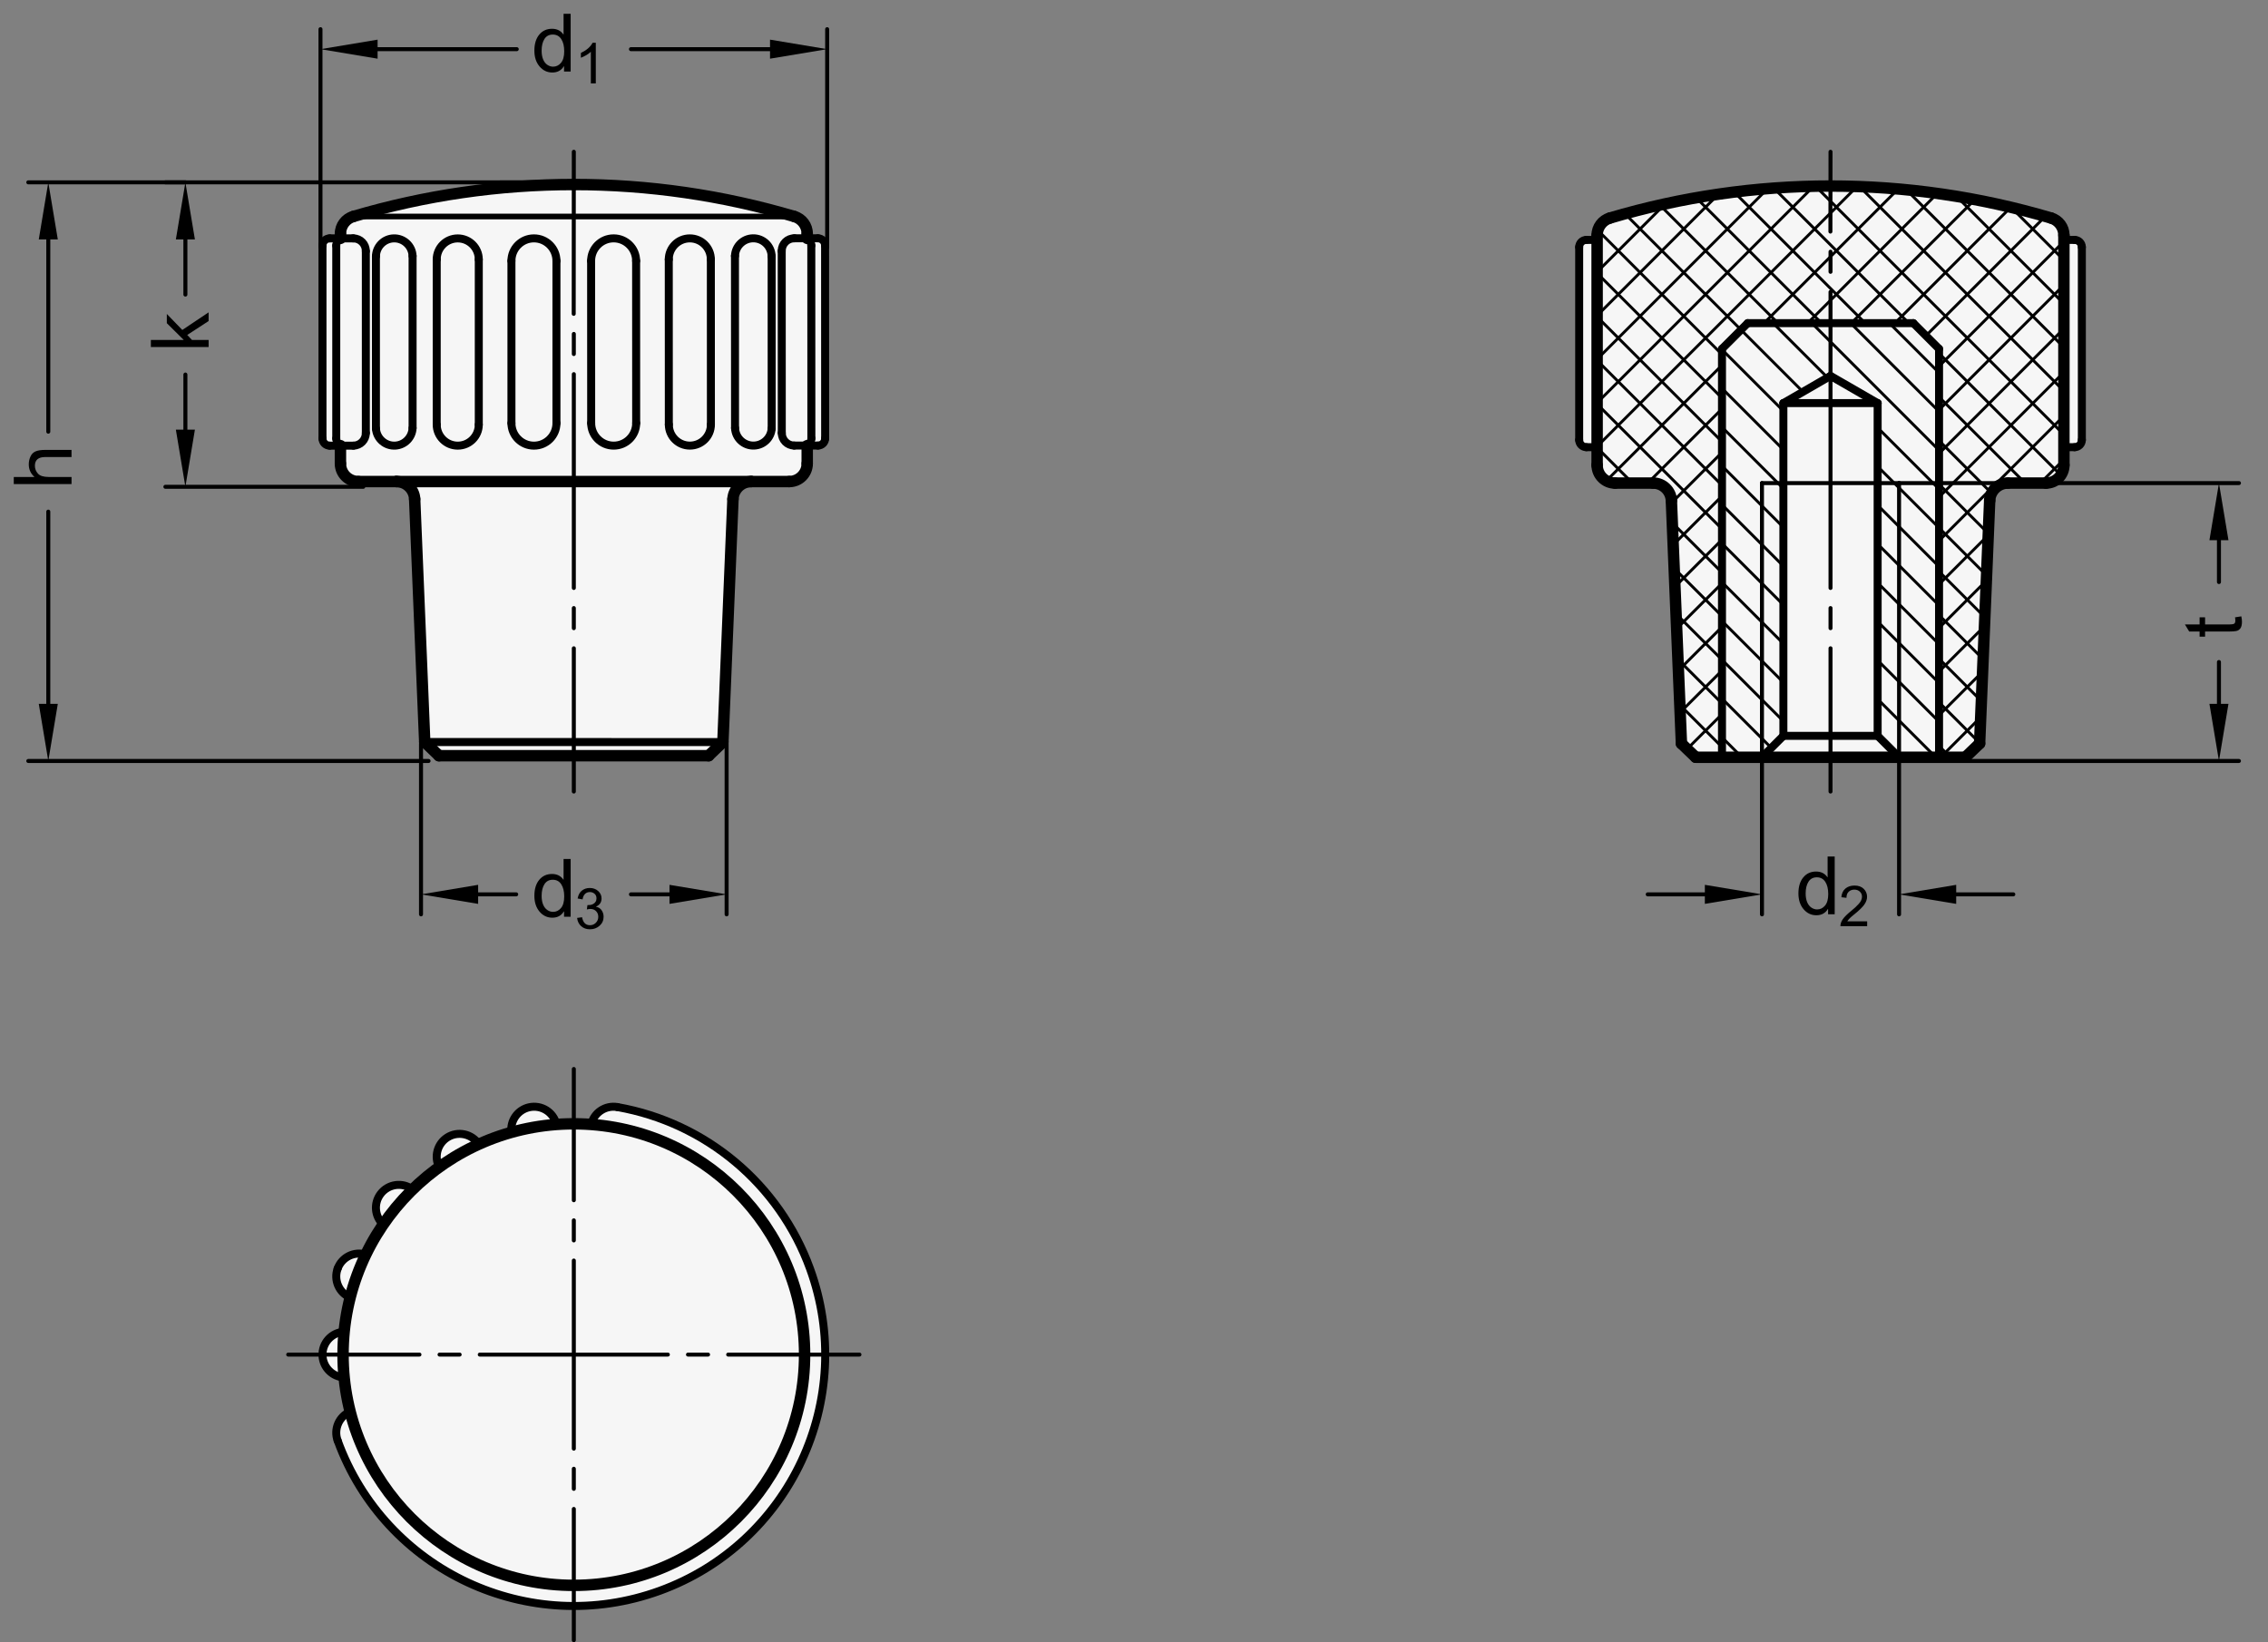 <?xml version="1.0" encoding="utf-8"?>
<!-- Generator: Adobe Illustrator 19.1.0, SVG Export Plug-In . SVG Version: 6.00 Build 0)  -->
<svg version="1.1" xmlns="http://www.w3.org/2000/svg" xmlns:xlink="http://www.w3.org/1999/xlink" x="0px" y="0px"
	 viewBox="0 0 281.367 203.734" enable-background="new 0 0 281.367 203.734" xml:space="preserve">
<rect x="0" y="0" width="281.367" height="203.734" fill="#808080" stroke="none"/>
<g id="MD_x5F_3_x5F_FUELLUNG_x5F_WS">
	<g id="POLYLINE_4_">
		<path fill="#FFFFFF" d="M41.887,178.718c5.89,16.182,23.783,24.526,39.965,18.636s24.526-23.783,18.636-39.965
			c-3.81-10.468-12.915-18.108-23.886-20.043c-1.488-0.262-2.92,0.687-3.259,2.159c-1.435-0.108-2.876-0.108-4.311,0
			c-0.352-1.528-1.875-2.481-3.403-2.13c-1.417,0.326-2.359,1.671-2.18,3.114c-1.385,0.389-2.74,0.882-4.051,1.474
			c-0.853-1.315-2.611-1.69-3.926-0.837c-1.22,0.791-1.645,2.377-0.984,3.672c-1.169,0.839-2.273,1.766-3.302,2.771
			c-1.251-0.944-3.031-0.695-3.975,0.556c-0.876,1.161-0.733,2.796,0.331,3.787c-0.811,1.189-1.532,2.437-2.156,3.733
			c-1.444-0.443-2.982,0.323-3.499,1.743c-0.517,1.42,0.169,2.995,1.56,3.584c-0.356,1.394-0.606,2.814-0.749,4.246
			c-1.566,0.081-2.769,1.416-2.688,2.981c0.075,1.452,1.236,2.613,2.688,2.688c0.142,1.432,0.393,2.851,0.749,4.246
			C42.056,175.723,41.37,177.298,41.887,178.718z"/>
	</g>
	<g id="POLYLINE_5_">
		<path fill="#FFFFFF" d="M43.829,26.859c-0.946,0.28-1.595,1.149-1.595,2.135v0.579h-1.336c-0.492,0-0.891,0.399-0.891,0.891
			v23.933c0,0.492,0.399,0.891,0.891,0.891h1.336v2.227c0,1.23,0.997,2.227,2.227,2.227h4.899c1.158,0.105,2.055,1.06,2.085,2.223
			l1.247,30.093l1.771,1.699h33.449l1.771-1.694l1.249-30.157c0.055-1.211,1.053-2.165,2.265-2.165h4.717
			c1.23,0,2.227-0.997,2.227-2.227v-2.227h1.336c0.492,0,0.891-0.399,0.891-0.891V30.464c0-0.492-0.399-0.891-0.891-0.891h-1.336
			v-0.579c0-0.986-0.649-1.855-1.595-2.135C80.691,21.569,61.685,21.569,43.829,26.859z"/>
	</g>
	<g id="POLYLINE_6_">
		<path fill="#FFFFFF" d="M199.734,27.048c-0.946,0.28-1.595,1.149-1.595,2.135v0.579h-1.336c-0.492,0-0.891,0.399-0.891,0.891
			v23.933c0,0.492,0.399,0.891,0.891,0.891h1.336v2.227c0,1.23,0.997,2.227,2.227,2.227h4.899c1.158,0.105,2.055,1.06,2.085,2.223
			l1.247,30.093l1.771,1.699h33.449l1.771-1.694l1.249-30.157c0.055-1.211,1.053-2.165,2.265-2.165h4.717
			c1.23,0,2.227-0.997,2.227-2.227v-2.227h1.336c0.492,0,0.891-0.399,0.891-0.891V30.654c0-0.492-0.399-0.891-0.891-0.891h-1.336
			v-0.579c0-0.986-0.649-1.855-1.595-2.135C236.596,21.759,217.59,21.759,199.734,27.048z"/>
	</g>
</g>
<g id="MD_x5F_3_x5F_FUELLUNG_x5F_GR">
	<g id="POLYLINE">
		<path fill="#F6F6F6" d="M199.734,27.048c-0.946,0.28-1.595,1.149-1.595,2.135v0.579h-1.336c-0.492,0-0.891,0.399-0.891,0.891
			v23.933c0,0.492,0.399,0.891,0.891,0.891h1.336v2.227c0,1.23,0.997,2.227,2.227,2.227h4.899c1.158,0.105,2.055,1.06,2.085,2.223
			l1.247,30.093l1.771,1.699h33.449l1.771-1.694l1.249-30.157c0.055-1.211,1.053-2.165,2.265-2.165h4.717
			c1.23,0,2.227-0.997,2.227-2.227v-2.227h1.336c0.492,0,0.891-0.399,0.891-0.891V30.654c0-0.492-0.399-0.891-0.891-0.891h-1.336
			v-0.579c0-0.986-0.649-1.855-1.595-2.135C236.596,21.759,217.59,21.759,199.734,27.048z"/>
	</g>
	<g id="POLYLINE_1_">
		<path fill="#F6F6F6" d="M43.829,26.859c-0.946,0.28-1.595,1.149-1.595,2.135v0.579h-1.336c-0.492,0-0.891,0.399-0.891,0.891
			v23.933c0,0.492,0.399,0.891,0.891,0.891h1.336v2.227c0,1.23,0.997,2.227,2.227,2.227h4.899c1.158,0.105,2.055,1.06,2.085,2.223
			l1.247,30.093l1.771,1.699h33.449l1.771-1.694l1.249-30.157c0.055-1.211,1.053-2.165,2.265-2.165h4.717
			c1.23,0,2.227-0.997,2.227-2.227v-2.227h1.336c0.492,0,0.891-0.399,0.891-0.891V30.464c0-0.492-0.399-0.891-0.891-0.891h-1.336
			v-0.579c0-0.986-0.649-1.855-1.595-2.135C80.691,21.569,61.685,21.569,43.829,26.859z"/>
	</g>
	<g id="POLYLINE_2_">
		<path fill="#F6F6F6" d="M41.887,178.718c5.89,16.182,23.783,24.526,39.965,18.636s24.526-23.783,18.636-39.965
			c-3.81-10.468-12.915-18.108-23.886-20.043c-1.488-0.262-2.92,0.687-3.259,2.159c-1.435-0.108-2.876-0.108-4.311,0
			c-0.352-1.528-1.875-2.481-3.403-2.13c-1.417,0.326-2.359,1.671-2.18,3.114c-1.385,0.389-2.74,0.882-4.051,1.474
			c-0.853-1.315-2.611-1.69-3.926-0.837c-1.22,0.791-1.645,2.377-0.984,3.672c-1.169,0.839-2.273,1.766-3.302,2.771
			c-1.251-0.944-3.031-0.695-3.975,0.556c-0.876,1.161-0.733,2.796,0.331,3.787c-0.811,1.189-1.532,2.437-2.156,3.733
			c-1.444-0.443-2.982,0.323-3.499,1.743c-0.517,1.42,0.169,2.995,1.56,3.584c-0.356,1.394-0.606,2.814-0.749,4.246
			c-1.566,0.081-2.769,1.416-2.688,2.981c0.075,1.452,1.236,2.613,2.688,2.688c0.142,1.432,0.393,2.851,0.749,4.246
			C42.056,175.723,41.37,177.298,41.887,178.718z"/>
	</g>
</g>
<g id="MD_x5F_1_x5F_100">
	<g id="ARC">
		
			<path fill="none" stroke="#000000" stroke-width="1.417" stroke-linecap="round" stroke-linejoin="round" stroke-miterlimit="10" d="
			M254.452,27.048c-8.882-2.631-18.096-3.967-27.359-3.967"/>
	</g>
	<g id="LINE_1_">
		
			<line fill="none" stroke="#000000" stroke-width="1.417" stroke-linecap="round" stroke-linejoin="round" stroke-miterlimit="10" x1="198.139" y1="57.704" x2="198.139" y2="29.184"/>
	</g>
	<g id="ARC_1_">
		
			<path fill="none" stroke="#000000" stroke-width="1.417" stroke-linecap="round" stroke-linejoin="round" stroke-miterlimit="10" d="
			M198.139,57.704c0,1.23,0.997,2.227,2.227,2.227"/>
	</g>
	<g id="LINE_4_">
		
			<line fill="none" stroke="#000000" stroke-width="1.417" stroke-linecap="round" stroke-linejoin="round" stroke-miterlimit="10" x1="205.083" y1="59.932" x2="200.367" y2="59.932"/>
	</g>
	<g id="ARC_3_">
		
			<path fill="none" stroke="#000000" stroke-width="1.417" stroke-linecap="round" stroke-linejoin="round" stroke-miterlimit="10" d="
			M227.093,23.081c-9.263,0-18.478,1.336-27.359,3.967"/>
	</g>
	<g id="ARC_5_">
		
			<path fill="none" stroke="#000000" stroke-width="1.417" stroke-linecap="round" stroke-linejoin="round" stroke-miterlimit="10" d="
			M199.734,27.048c-0.946,0.28-1.595,1.149-1.595,2.135"/>
	</g>
	<g id="LINE_8_">
		
			<line fill="none" stroke="#000000" stroke-width="1.417" stroke-linecap="round" stroke-linejoin="round" stroke-miterlimit="10" x1="256.047" y1="57.704" x2="256.047" y2="29.184"/>
	</g>
	<g id="LINE_10_">
		
			<line fill="none" stroke="#000000" stroke-width="1.417" stroke-linecap="round" stroke-linejoin="round" stroke-miterlimit="10" x1="249.103" y1="59.932" x2="253.82" y2="59.932"/>
	</g>
	<g id="ARC_6_">
		
			<path fill="none" stroke="#000000" stroke-width="1.417" stroke-linecap="round" stroke-linejoin="round" stroke-miterlimit="10" d="
			M253.82,59.932c1.23,0,2.227-0.997,2.227-2.227"/>
	</g>
	<g id="ARC_8_">
		
			<path fill="none" stroke="#000000" stroke-width="1.417" stroke-linecap="round" stroke-linejoin="round" stroke-miterlimit="10" d="
			M256.047,29.184c0-0.986-0.649-1.855-1.595-2.135"/>
	</g>
	<g id="LINE_16_">
		
			<line fill="none" stroke="#000000" stroke-width="1.417" stroke-linecap="round" stroke-linejoin="round" stroke-miterlimit="10" x1="246.838" y1="62.097" x2="245.589" y2="92.248"/>
	</g>
	<g id="LINE_17_">
		
			<line fill="none" stroke="#000000" stroke-width="1.417" stroke-linecap="round" stroke-linejoin="round" stroke-miterlimit="10" x1="207.349" y1="62.097" x2="208.598" y2="92.248"/>
	</g>
	<g id="LINE_18_">
		
			<line fill="none" stroke="#000000" stroke-width="1.417" stroke-linecap="round" stroke-linejoin="round" stroke-miterlimit="10" x1="243.818" y1="93.947" x2="227.093" y2="93.947"/>
	</g>
	<g id="LINE_20_">
		
			<line fill="none" stroke="#000000" stroke-width="1.417" stroke-linecap="round" stroke-linejoin="round" stroke-miterlimit="10" x1="210.369" y1="93.947" x2="227.093" y2="93.947"/>
	</g>
	<g id="ARC_10_">
		
			<path fill="none" stroke="#000000" stroke-width="1.417" stroke-linecap="round" stroke-linejoin="round" stroke-miterlimit="10" d="
			M207.349,62.097c-0.055-1.211-1.053-2.165-2.265-2.165"/>
	</g>
	<g id="ARC_11_">
		
			<path fill="none" stroke="#000000" stroke-width="1.417" stroke-linecap="round" stroke-linejoin="round" stroke-miterlimit="10" d="
			M249.103,59.932c-1.213,0-2.211,0.954-2.265,2.165"/>
	</g>
	<g id="LINE_44_">
		
			<line fill="none" stroke="#000000" stroke-width="1.417" stroke-linecap="round" stroke-linejoin="round" stroke-miterlimit="10" x1="208.598" y1="92.248" x2="210.369" y2="93.947"/>
	</g>
	<g id="LINE_45_">
		
			<line fill="none" stroke="#000000" stroke-width="1.417" stroke-linecap="round" stroke-linejoin="round" stroke-miterlimit="10" x1="243.818" y1="93.947" x2="245.589" y2="92.248"/>
	</g>
	<g id="CIRCLE">
		
			<path fill="none" stroke="#000000" stroke-width="1.417" stroke-linecap="round" stroke-linejoin="round" stroke-miterlimit="10" d="
			M42.558,168.053c0-15.812,12.818-28.63,28.63-28.63s28.63,12.818,28.63,28.63s-12.818,28.63-28.63,28.63
			S42.558,183.865,42.558,168.053L42.558,168.053z"/>
	</g>
	<g id="LINE_167_">
		
			<line fill="none" stroke="#000000" stroke-width="1.417" stroke-linecap="round" stroke-linejoin="round" stroke-miterlimit="10" x1="90.932" y1="61.907" x2="89.683" y2="92.059"/>
	</g>
	<g id="LINE_168_">
		
			<line fill="none" stroke="#000000" stroke-width="1.417" stroke-linecap="round" stroke-linejoin="round" stroke-miterlimit="10" x1="51.443" y1="61.907" x2="52.692" y2="92.059"/>
	</g>
	<g id="LINE_170_">
		
			<line fill="none" stroke="#000000" stroke-width="1.417" stroke-linecap="round" stroke-linejoin="round" stroke-miterlimit="10" x1="87.912" y1="93.758" x2="71.188" y2="93.758"/>
	</g>
	<g id="LINE_172_">
		
			<line fill="none" stroke="#000000" stroke-width="1.417" stroke-linecap="round" stroke-linejoin="round" stroke-miterlimit="10" x1="54.463" y1="93.758" x2="71.188" y2="93.758"/>
	</g>
	<g id="LINE_173_">
		
			<line fill="none" stroke="#000000" stroke-width="1.417" stroke-linecap="round" stroke-linejoin="round" stroke-miterlimit="10" x1="52.692" y1="92.059" x2="54.463" y2="93.758"/>
	</g>
	<g id="LINE_174_">
		
			<line fill="none" stroke="#000000" stroke-width="1.417" stroke-linecap="round" stroke-linejoin="round" stroke-miterlimit="10" x1="87.912" y1="93.758" x2="89.683" y2="92.059"/>
	</g>
	<g id="ARC_20_">
		
			<path fill="none" stroke="#000000" stroke-width="1.417" stroke-linecap="round" stroke-linejoin="round" stroke-miterlimit="10" d="
			M98.547,26.859c-8.882-2.631-18.096-3.967-27.359-3.967"/>
	</g>
	<g id="LINE_176_">
		
			<line fill="none" stroke="#000000" stroke-width="1.417" stroke-linecap="round" stroke-linejoin="round" stroke-miterlimit="10" x1="49.178" y1="59.742" x2="93.198" y2="59.742"/>
	</g>
	<g id="ARC_21_">
		
			<path fill="none" stroke="#000000" stroke-width="1.417" stroke-linecap="round" stroke-linejoin="round" stroke-miterlimit="10" d="
			M42.234,57.515c0,1.23,0.997,2.227,2.227,2.227"/>
	</g>
	<g id="ARC_22_">
		
			<path fill="none" stroke="#000000" stroke-width="1.417" stroke-linecap="round" stroke-linejoin="round" stroke-miterlimit="10" d="
			M51.443,61.907c-0.055-1.211-1.053-2.165-2.265-2.165"/>
	</g>
	<g id="LINE_183_">
		
			<line fill="none" stroke="#000000" stroke-width="1.417" stroke-linecap="round" stroke-linejoin="round" stroke-miterlimit="10" x1="44.461" y1="59.742" x2="49.178" y2="59.742"/>
	</g>
	<g id="LINE_186_">
		
			<line fill="none" stroke="#000000" stroke-width="1.417" stroke-linecap="round" stroke-linejoin="round" stroke-miterlimit="10" x1="42.234" y1="55.288" x2="42.234" y2="57.515"/>
	</g>
	<g id="ARC_26_">
		
			<path fill="none" stroke="#000000" stroke-width="1.417" stroke-linecap="round" stroke-linejoin="round" stroke-miterlimit="10" d="
			M71.188,22.892c-9.263,0-18.478,1.336-27.359,3.967"/>
	</g>
	<g id="ARC_27_">
		
			<path fill="none" stroke="#000000" stroke-width="1.417" stroke-linecap="round" stroke-linejoin="round" stroke-miterlimit="10" d="
			M43.829,26.859c-0.946,0.28-1.595,1.149-1.595,2.135"/>
	</g>
	<g id="LINE_190_">
		
			<line fill="none" stroke="#000000" stroke-width="1.417" stroke-linecap="round" stroke-linejoin="round" stroke-miterlimit="10" x1="42.234" y1="28.994" x2="42.234" y2="29.573"/>
	</g>
	<g id="ARC_31_">
		
			<path fill="none" stroke="#000000" stroke-width="1.417" stroke-linecap="round" stroke-linejoin="round" stroke-miterlimit="10" d="
			M97.914,59.742c1.23,0,2.227-0.997,2.227-2.227"/>
	</g>
	<g id="ARC_32_">
		
			<path fill="none" stroke="#000000" stroke-width="1.417" stroke-linecap="round" stroke-linejoin="round" stroke-miterlimit="10" d="
			M93.198,59.742c-1.213,0-2.211,0.954-2.265,2.165"/>
	</g>
	<g id="LINE_191_">
		
			<line fill="none" stroke="#000000" stroke-width="1.417" stroke-linecap="round" stroke-linejoin="round" stroke-miterlimit="10" x1="97.914" y1="59.742" x2="93.198" y2="59.742"/>
	</g>
	<g id="LINE_192_">
		
			<line fill="none" stroke="#000000" stroke-width="1.417" stroke-linecap="round" stroke-linejoin="round" stroke-miterlimit="10" x1="100.142" y1="55.288" x2="100.142" y2="57.515"/>
	</g>
	<g id="ARC_33_">
		
			<path fill="none" stroke="#000000" stroke-width="1.417" stroke-linecap="round" stroke-linejoin="round" stroke-miterlimit="10" d="
			M100.142,28.994c0-0.986-0.649-1.855-1.595-2.135"/>
	</g>
	<g id="LINE_193_">
		
			<line fill="none" stroke="#000000" stroke-width="1.417" stroke-linecap="round" stroke-linejoin="round" stroke-miterlimit="10" x1="100.142" y1="28.994" x2="100.142" y2="29.573"/>
	</g>
</g>
<g id="MD_x5F_1_x5F_070">
	<g id="LINE">
		
			<line fill="none" stroke="#000000" stroke-width="0.992" stroke-linecap="round" stroke-linejoin="round" stroke-miterlimit="10" x1="195.912" y1="30.654" x2="195.912" y2="54.586"/>
	</g>
	<g id="LINE_5_">
		
			<line fill="none" stroke="#000000" stroke-width="0.992" stroke-linecap="round" stroke-linejoin="round" stroke-miterlimit="10" x1="196.803" y1="55.477" x2="198.139" y2="55.477"/>
	</g>
	<g id="ARC_2_">
		
			<path fill="none" stroke="#000000" stroke-width="0.992" stroke-linecap="round" stroke-linejoin="round" stroke-miterlimit="10" d="
			M195.912,54.586c0,0.492,0.399,0.891,0.891,0.891"/>
	</g>
	<g id="LINE_7_">
		
			<line fill="none" stroke="#000000" stroke-width="0.992" stroke-linecap="round" stroke-linejoin="round" stroke-miterlimit="10" x1="198.139" y1="29.763" x2="196.803" y2="29.763"/>
	</g>
	<g id="ARC_4_">
		
			<path fill="none" stroke="#000000" stroke-width="0.992" stroke-linecap="round" stroke-linejoin="round" stroke-miterlimit="10" d="
			M196.803,29.763c-0.492,0-0.891,0.399-0.891,0.891"/>
	</g>
	<g id="LINE_9_">
		
			<line fill="none" stroke="#000000" stroke-width="0.992" stroke-linecap="round" stroke-linejoin="round" stroke-miterlimit="10" x1="258.274" y1="30.654" x2="258.274" y2="54.586"/>
	</g>
	<g id="ARC_7_">
		
			<path fill="none" stroke="#000000" stroke-width="0.992" stroke-linecap="round" stroke-linejoin="round" stroke-miterlimit="10" d="
			M257.383,55.477c0.492,0,0.891-0.399,0.891-0.891"/>
	</g>
	<g id="LINE_11_">
		
			<line fill="none" stroke="#000000" stroke-width="0.992" stroke-linecap="round" stroke-linejoin="round" stroke-miterlimit="10" x1="257.383" y1="55.477" x2="256.047" y2="55.477"/>
	</g>
	<g id="ARC_9_">
		
			<path fill="none" stroke="#000000" stroke-width="0.992" stroke-linecap="round" stroke-linejoin="round" stroke-miterlimit="10" d="
			M258.274,30.654c0-0.492-0.399-0.891-0.891-0.891"/>
	</g>
	<g id="LINE_12_">
		
			<line fill="none" stroke="#000000" stroke-width="0.992" stroke-linecap="round" stroke-linejoin="round" stroke-miterlimit="10" x1="256.047" y1="29.763" x2="257.383" y2="29.763"/>
	</g>
	<g id="LINE_25_">
		
			<line fill="none" stroke="#000000" stroke-width="0.992" stroke-linecap="round" stroke-linejoin="round" stroke-miterlimit="10" x1="232.94" y1="50.01" x2="227.093" y2="46.635"/>
	</g>
	<g id="LINE_26_">
		
			<line fill="none" stroke="#000000" stroke-width="0.992" stroke-linecap="round" stroke-linejoin="round" stroke-miterlimit="10" x1="232.94" y1="50.01" x2="227.093" y2="50.01"/>
	</g>
	<g id="LINE_27_">
		
			<line fill="none" stroke="#000000" stroke-width="0.992" stroke-linecap="round" stroke-linejoin="round" stroke-miterlimit="10" x1="232.94" y1="91.29" x2="227.093" y2="91.29"/>
	</g>
	<g id="LINE_28_">
		
			<line fill="none" stroke="#000000" stroke-width="0.992" stroke-linecap="round" stroke-linejoin="round" stroke-miterlimit="10" x1="237.369" y1="40.089" x2="227.093" y2="40.089"/>
	</g>
	<g id="LINE_29_">
		
			<line fill="none" stroke="#000000" stroke-width="0.992" stroke-linecap="round" stroke-linejoin="round" stroke-miterlimit="10" x1="213.629" y1="93.947" x2="213.629" y2="43.278"/>
	</g>
	<g id="LINE_30_">
		
			<line fill="none" stroke="#000000" stroke-width="0.992" stroke-linecap="round" stroke-linejoin="round" stroke-miterlimit="10" x1="221.247" y1="91.29" x2="221.247" y2="50.01"/>
	</g>
	<g id="LINE_32_">
		
			<line fill="none" stroke="#000000" stroke-width="0.992" stroke-linecap="round" stroke-linejoin="round" stroke-miterlimit="10" x1="221.247" y1="91.29" x2="227.093" y2="91.29"/>
	</g>
	<g id="LINE_33_">
		
			<line fill="none" stroke="#000000" stroke-width="0.992" stroke-linecap="round" stroke-linejoin="round" stroke-miterlimit="10" x1="221.247" y1="91.29" x2="218.589" y2="93.947"/>
	</g>
	<g id="LINE_34_">
		
			<line fill="none" stroke="#000000" stroke-width="0.992" stroke-linecap="round" stroke-linejoin="round" stroke-miterlimit="10" x1="221.247" y1="50.01" x2="227.093" y2="50.01"/>
	</g>
	<g id="LINE_35_">
		
			<line fill="none" stroke="#000000" stroke-width="0.992" stroke-linecap="round" stroke-linejoin="round" stroke-miterlimit="10" x1="221.247" y1="50.01" x2="227.093" y2="46.635"/>
	</g>
	<g id="LINE_37_">
		
			<line fill="none" stroke="#000000" stroke-width="0.992" stroke-linecap="round" stroke-linejoin="round" stroke-miterlimit="10" x1="213.629" y1="43.278" x2="216.818" y2="40.089"/>
	</g>
	<g id="LINE_38_">
		
			<line fill="none" stroke="#000000" stroke-width="0.992" stroke-linecap="round" stroke-linejoin="round" stroke-miterlimit="10" x1="216.818" y1="40.089" x2="227.093" y2="40.089"/>
	</g>
	<g id="LINE_39_">
		
			<line fill="none" stroke="#000000" stroke-width="0.992" stroke-linecap="round" stroke-linejoin="round" stroke-miterlimit="10" x1="240.558" y1="93.947" x2="240.558" y2="43.278"/>
	</g>
	<g id="LINE_41_">
		
			<line fill="none" stroke="#000000" stroke-width="0.992" stroke-linecap="round" stroke-linejoin="round" stroke-miterlimit="10" x1="232.94" y1="91.29" x2="232.94" y2="50.01"/>
	</g>
	<g id="LINE_42_">
		
			<line fill="none" stroke="#000000" stroke-width="0.992" stroke-linecap="round" stroke-linejoin="round" stroke-miterlimit="10" x1="232.94" y1="91.29" x2="235.597" y2="93.947"/>
	</g>
	<g id="LINE_43_">
		
			<line fill="none" stroke="#000000" stroke-width="0.992" stroke-linecap="round" stroke-linejoin="round" stroke-miterlimit="10" x1="240.558" y1="43.278" x2="237.369" y2="40.089"/>
	</g>
	<g id="ARC_12_">
		
			<path fill="none" stroke="#000000" stroke-width="0.992" stroke-linecap="round" stroke-linejoin="round" stroke-miterlimit="10" d="
			M41.887,178.718c5.89,16.182,23.783,24.526,39.965,18.636s24.526-23.783,18.636-39.965c-3.81-10.468-12.915-18.108-23.886-20.043"
			/>
	</g>
	<g id="ARC_13_">
		
			<path fill="none" stroke="#000000" stroke-width="0.992" stroke-linecap="round" stroke-linejoin="round" stroke-miterlimit="10" d="
			M42.698,165.219c-1.566,0.081-2.769,1.416-2.688,2.981c0.075,1.452,1.236,2.613,2.688,2.688"/>
	</g>
	<g id="ARC_14_">
		
			<path fill="none" stroke="#000000" stroke-width="0.992" stroke-linecap="round" stroke-linejoin="round" stroke-miterlimit="10" d="
			M43.447,175.133c-1.391,0.589-2.077,2.165-1.56,3.584"/>
	</g>
	<g id="ARC_15_">
		
			<path fill="none" stroke="#000000" stroke-width="0.992" stroke-linecap="round" stroke-linejoin="round" stroke-miterlimit="10" d="
			M69.032,139.505c-0.352-1.528-1.875-2.481-3.403-2.13c-1.417,0.326-2.359,1.671-2.18,3.114"/>
	</g>
	<g id="ARC_16_">
		
			<path fill="none" stroke="#000000" stroke-width="0.992" stroke-linecap="round" stroke-linejoin="round" stroke-miterlimit="10" d="
			M59.398,141.963c-0.853-1.315-2.611-1.69-3.926-0.837c-1.22,0.791-1.645,2.377-0.984,3.672"/>
	</g>
	<g id="ARC_17_">
		
			<path fill="none" stroke="#000000" stroke-width="0.992" stroke-linecap="round" stroke-linejoin="round" stroke-miterlimit="10" d="
			M51.186,147.569c-1.251-0.944-3.031-0.695-3.975,0.556c-0.876,1.161-0.733,2.796,0.331,3.787"/>
	</g>
	<g id="ARC_18_">
		
			<path fill="none" stroke="#000000" stroke-width="0.992" stroke-linecap="round" stroke-linejoin="round" stroke-miterlimit="10" d="
			M45.386,155.646c-1.444-0.443-2.982,0.323-3.499,1.743"/>
	</g>
	<g id="ARC_19_">
		
			<path fill="none" stroke="#000000" stroke-width="0.992" stroke-linecap="round" stroke-linejoin="round" stroke-miterlimit="10" d="
			M41.887,157.389c-0.517,1.42,0.169,2.995,1.56,3.584"/>
	</g>
	<g id="LINE_169_">
		
			<line fill="none" stroke="#000000" stroke-width="0.992" stroke-linecap="round" stroke-linejoin="round" stroke-miterlimit="10" x1="89.683" y1="92.064" x2="71.117" y2="92.059"/>
	</g>
	<g id="LINE_171_">
		
			<line fill="none" stroke="#000000" stroke-width="0.992" stroke-linecap="round" stroke-linejoin="round" stroke-miterlimit="10" x1="52.692" y1="92.059" x2="71.117" y2="92.059"/>
	</g>
	<g id="LINE_177_">
		
			<line fill="none" stroke="#000000" stroke-width="0.992" stroke-linecap="round" stroke-linejoin="round" stroke-miterlimit="10" x1="54.178" y1="52.678" x2="54.178" y2="32.188"/>
	</g>
	<g id="LINE_178_">
		
			<line fill="none" stroke="#000000" stroke-width="0.992" stroke-linecap="round" stroke-linejoin="round" stroke-miterlimit="10" x1="59.398" y1="32.188" x2="59.398" y2="52.678"/>
	</g>
	<g id="LINE_179_">
		
			<line fill="none" stroke="#000000" stroke-width="0.992" stroke-linecap="round" stroke-linejoin="round" stroke-miterlimit="10" x1="46.639" y1="53.171" x2="46.636" y2="31.801"/>
	</g>
	<g id="LINE_180_">
		
			<line fill="none" stroke="#000000" stroke-width="0.992" stroke-linecap="round" stroke-linejoin="round" stroke-miterlimit="10" x1="51.186" y1="31.756" x2="51.186" y2="53.105"/>
	</g>
	<g id="LINE_181_">
		
			<line fill="none" stroke="#000000" stroke-width="0.992" stroke-linecap="round" stroke-linejoin="round" stroke-miterlimit="10" x1="45.386" y1="31.154" x2="45.386" y2="53.729"/>
	</g>
	<g id="LINE_182_">
		
			<line fill="none" stroke="#000000" stroke-width="0.992" stroke-linecap="round" stroke-linejoin="round" stroke-miterlimit="10" x1="40.007" y1="54.397" x2="40.007" y2="30.464"/>
	</g>
	<g id="ARC_23_">
		
			<path fill="none" stroke="#000000" stroke-width="0.992" stroke-linecap="round" stroke-linejoin="round" stroke-miterlimit="10" d="
			M46.638,53.171c0.089,1.255,1.179,2.2,2.434,2.11c1.155-0.082,2.065-1.019,2.114-2.176"/>
	</g>
	<g id="LINE_184_">
		
			<line fill="none" stroke="#000000" stroke-width="0.992" stroke-linecap="round" stroke-linejoin="round" stroke-miterlimit="10" x1="43.853" y1="55.288" x2="42.234" y2="55.288"/>
	</g>
	<g id="LINE_185_">
		
			<line fill="none" stroke="#000000" stroke-width="0.992" stroke-linecap="round" stroke-linejoin="round" stroke-miterlimit="10" x1="42.234" y1="55.288" x2="40.898" y2="55.288"/>
	</g>
	<g id="ARC_24_">
		
			<path fill="none" stroke="#000000" stroke-width="0.992" stroke-linecap="round" stroke-linejoin="round" stroke-miterlimit="10" d="
			M40.007,54.397c0,0.492,0.399,0.891,0.891,0.891"/>
	</g>
	<g id="ARC_25_">
		
			<path fill="none" stroke="#000000" stroke-width="0.992" stroke-linecap="round" stroke-linejoin="round" stroke-miterlimit="10" d="
			M54.178,52.678c0,1.441,1.169,2.61,2.61,2.61s2.61-1.169,2.61-2.61"/>
	</g>
	<g id="ARC_28_">
		
			<path fill="none" stroke="#000000" stroke-width="0.992" stroke-linecap="round" stroke-linejoin="round" stroke-miterlimit="10" d="
			M51.186,31.756c-0.051-1.256-1.111-2.232-2.367-2.181c-1.201,0.049-2.157,1.024-2.182,2.226"/>
	</g>
	<g id="ARC_29_">
		
			<path fill="none" stroke="#000000" stroke-width="0.992" stroke-linecap="round" stroke-linejoin="round" stroke-miterlimit="10" d="
			M45.386,31.154c0.012-0.861-0.676-1.569-1.537-1.581c-0.016,0-0.032,0-0.049,0"/>
	</g>
	<g id="LINE_188_">
		
			<line fill="none" stroke="#000000" stroke-width="0.992" stroke-linecap="round" stroke-linejoin="round" stroke-miterlimit="10" x1="43.855" y1="29.574" x2="42.234" y2="29.573"/>
	</g>
	<g id="LINE_189_">
		
			<line fill="none" stroke="#000000" stroke-width="0.992" stroke-linecap="round" stroke-linejoin="round" stroke-miterlimit="10" x1="42.234" y1="29.573" x2="40.898" y2="29.573"/>
	</g>
	<g id="ARC_30_">
		
			<path fill="none" stroke="#000000" stroke-width="0.992" stroke-linecap="round" stroke-linejoin="round" stroke-miterlimit="10" d="
			M40.898,29.573c-0.492,0-0.891,0.399-0.891,0.891"/>
	</g>
	<g id="LINE_194_">
		
			<line fill="none" stroke="#000000" stroke-width="0.992" stroke-linecap="round" stroke-linejoin="round" stroke-miterlimit="10" x1="41.716" y1="54.397" x2="41.716" y2="30.464"/>
	</g>
	<g id="ARC_34_">
		
			<path fill="none" stroke="#000000" stroke-width="0.992" stroke-linecap="round" stroke-linejoin="round" stroke-miterlimit="10" d="
			M42.607,29.573c-0.492,0-0.891,0.399-0.891,0.891"/>
	</g>
	<g id="ARC_35_">
		
			<path fill="none" stroke="#000000" stroke-width="0.992" stroke-linecap="round" stroke-linejoin="round" stroke-miterlimit="10" d="
			M41.716,54.397c0,0.492,0.399,0.891,0.891,0.891"/>
	</g>
	<g id="ARC_36_">
		
			<path fill="none" stroke="#000000" stroke-width="0.992" stroke-linecap="round" stroke-linejoin="round" stroke-miterlimit="10" d="
			M43.853,55.288c0.851-0.014,1.534-0.708,1.534-1.559"/>
	</g>
	<g id="ARC_37_">
		
			<path fill="none" stroke="#000000" stroke-width="0.992" stroke-linecap="round" stroke-linejoin="round" stroke-miterlimit="10" d="
			M59.398,32.188c0-1.441-1.169-2.61-2.61-2.61s-2.61,1.169-2.61,2.61"/>
	</g>
	<g id="ARC_38_">
		
			<path fill="none" stroke="#000000" stroke-width="0.992" stroke-linecap="round" stroke-linejoin="round" stroke-miterlimit="10" d="
			M63.449,52.496c0,1.542,1.25,2.792,2.792,2.792s2.792-1.25,2.792-2.792"/>
	</g>
	<g id="ARC_39_">
		
			<path fill="none" stroke="#000000" stroke-width="0.992" stroke-linecap="round" stroke-linejoin="round" stroke-miterlimit="10" d="
			M69.032,32.365c0-1.542-1.25-2.792-2.792-2.792s-2.792,1.25-2.792,2.792"/>
	</g>
	<g id="LINE_195_">
		
			<line fill="none" stroke="#000000" stroke-width="0.992" stroke-linecap="round" stroke-linejoin="round" stroke-miterlimit="10" x1="63.449" y1="32.365" x2="63.449" y2="52.496"/>
	</g>
	<g id="LINE_196_">
		
			<line fill="none" stroke="#000000" stroke-width="0.992" stroke-linecap="round" stroke-linejoin="round" stroke-miterlimit="10" x1="69.032" y1="32.365" x2="69.032" y2="52.496"/>
	</g>
	<g id="ARC_40_">
		
			<path fill="none" stroke="#000000" stroke-width="0.992" stroke-linecap="round" stroke-linejoin="round" stroke-miterlimit="10" d="
			M102.359,30.454c0-0.492-0.399-0.891-0.891-0.891"/>
	</g>
	<g id="LINE_197_">
		
			<line fill="none" stroke="#000000" stroke-width="0.992" stroke-linecap="round" stroke-linejoin="round" stroke-miterlimit="10" x1="100.132" y1="29.564" x2="101.468" y2="29.563"/>
	</g>
	<g id="LINE_198_">
		
			<line fill="none" stroke="#000000" stroke-width="0.992" stroke-linecap="round" stroke-linejoin="round" stroke-miterlimit="10" x1="102.367" y1="54.386" x2="102.359" y2="30.454"/>
	</g>
	<g id="ARC_41_">
		
			<path fill="none" stroke="#000000" stroke-width="0.992" stroke-linecap="round" stroke-linejoin="round" stroke-miterlimit="10" d="
			M101.477,55.278c0.492,0,0.891-0.399,0.891-0.891"/>
	</g>
	<g id="LINE_199_">
		
			<line fill="none" stroke="#000000" stroke-width="0.992" stroke-linecap="round" stroke-linejoin="round" stroke-miterlimit="10" x1="100.658" y1="54.387" x2="100.65" y2="30.455"/>
	</g>
	<g id="ARC_42_">
		
			<path fill="none" stroke="#000000" stroke-width="0.992" stroke-linecap="round" stroke-linejoin="round" stroke-miterlimit="10" d="
			M99.767,55.278c0.492,0,0.891-0.399,0.891-0.891"/>
	</g>
	<g id="LINE_200_">
		
			<line fill="none" stroke="#000000" stroke-width="0.992" stroke-linecap="round" stroke-linejoin="round" stroke-miterlimit="10" x1="100.14" y1="55.278" x2="101.477" y2="55.278"/>
	</g>
	<g id="ARC_43_">
		
			<path fill="none" stroke="#000000" stroke-width="0.992" stroke-linecap="round" stroke-linejoin="round" stroke-miterlimit="10" d="
			M100.65,30.455c0-0.492-0.399-0.891-0.891-0.891"/>
	</g>
	<g id="LINE_201_">
		
			<line fill="none" stroke="#000000" stroke-width="0.992" stroke-linecap="round" stroke-linejoin="round" stroke-miterlimit="10" x1="96.98" y1="31.146" x2="96.987" y2="53.72"/>
	</g>
	<g id="LINE_202_">
		
			<line fill="none" stroke="#000000" stroke-width="0.992" stroke-linecap="round" stroke-linejoin="round" stroke-miterlimit="10" x1="98.511" y1="29.565" x2="100.132" y2="29.564"/>
	</g>
	<g id="ARC_44_">
		
			<path fill="none" stroke="#000000" stroke-width="0.992" stroke-linecap="round" stroke-linejoin="round" stroke-miterlimit="10" d="
			M98.565,29.565c-0.861-0.015-1.571,0.671-1.585,1.532c0,0.016,0,0.032,0,0.049"/>
	</g>
	<g id="LINE_203_">
		
			<line fill="none" stroke="#000000" stroke-width="0.992" stroke-linecap="round" stroke-linejoin="round" stroke-miterlimit="10" x1="95.734" y1="53.163" x2="95.73" y2="31.792"/>
	</g>
	<g id="ARC_45_">
		
			<path fill="none" stroke="#000000" stroke-width="0.992" stroke-linecap="round" stroke-linejoin="round" stroke-miterlimit="10" d="
			M91.188,53.099c0.054,1.257,1.116,2.233,2.373,2.179c1.157-0.049,2.093-0.959,2.175-2.115"/>
	</g>
	<g id="ARC_46_">
		
			<path fill="none" stroke="#000000" stroke-width="0.992" stroke-linecap="round" stroke-linejoin="round" stroke-miterlimit="10" d="
			M96.987,53.72c0,0.851,0.683,1.545,1.534,1.558"/>
	</g>
	<g id="LINE_204_">
		
			<line fill="none" stroke="#000000" stroke-width="0.992" stroke-linecap="round" stroke-linejoin="round" stroke-miterlimit="10" x1="98.522" y1="55.278" x2="100.14" y2="55.278"/>
	</g>
	<g id="LINE_205_">
		
			<line fill="none" stroke="#000000" stroke-width="0.992" stroke-linecap="round" stroke-linejoin="round" stroke-miterlimit="10" x1="73.334" y1="32.365" x2="73.341" y2="52.495"/>
	</g>
	<g id="LINE_206_">
		
			<line fill="none" stroke="#000000" stroke-width="0.992" stroke-linecap="round" stroke-linejoin="round" stroke-miterlimit="10" x1="78.917" y1="32.363" x2="78.924" y2="52.493"/>
	</g>
	<g id="LINE_207_">
		
			<line fill="none" stroke="#000000" stroke-width="0.992" stroke-linecap="round" stroke-linejoin="round" stroke-miterlimit="10" x1="82.968" y1="32.184" x2="82.975" y2="52.674"/>
	</g>
	<g id="LINE_208_">
		
			<line fill="none" stroke="#000000" stroke-width="0.992" stroke-linecap="round" stroke-linejoin="round" stroke-miterlimit="10" x1="88.195" y1="52.672" x2="88.188" y2="32.183"/>
	</g>
	<g id="LINE_209_">
		
			<line fill="none" stroke="#000000" stroke-width="0.992" stroke-linecap="round" stroke-linejoin="round" stroke-miterlimit="10" x1="91.18" y1="31.749" x2="91.188" y2="53.099"/>
	</g>
	<g id="ARC_47_">
		
			<path fill="none" stroke="#000000" stroke-width="0.992" stroke-linecap="round" stroke-linejoin="round" stroke-miterlimit="10" d="
			M73.341,52.495c0.001,1.542,1.251,2.791,2.793,2.791c1.542-0.001,2.791-1.251,2.791-2.793"/>
	</g>
	<g id="ARC_48_">
		
			<path fill="none" stroke="#000000" stroke-width="0.992" stroke-linecap="round" stroke-linejoin="round" stroke-miterlimit="10" d="
			M82.975,52.674c0,1.441,1.169,2.61,2.611,2.609c1.441,0,2.61-1.169,2.609-2.611"/>
	</g>
	<g id="ARC_49_">
		
			<path fill="none" stroke="#000000" stroke-width="0.992" stroke-linecap="round" stroke-linejoin="round" stroke-miterlimit="10" d="
			M78.917,32.363c-0.001-1.542-1.251-2.791-2.793-2.791s-2.791,1.251-2.791,2.793"/>
	</g>
	<g id="ARC_50_">
		
			<path fill="none" stroke="#000000" stroke-width="0.992" stroke-linecap="round" stroke-linejoin="round" stroke-miterlimit="10" d="
			M95.73,31.792c-0.027-1.257-1.068-2.254-2.325-2.226c-1.202,0.026-2.176,0.982-2.225,2.183"/>
	</g>
	<g id="ARC_51_">
		
			<path fill="none" stroke="#000000" stroke-width="0.992" stroke-linecap="round" stroke-linejoin="round" stroke-miterlimit="10" d="
			M88.188,32.183c0-1.441-1.169-2.61-2.611-2.609c-1.441,0-2.61,1.169-2.609,2.611"/>
	</g>
	<g id="ARC_52_">
		
			<path fill="none" stroke="#000000" stroke-width="0.992" stroke-linecap="round" stroke-linejoin="round" stroke-miterlimit="10" d="
			M76.602,137.346c-1.488-0.262-2.92,0.687-3.259,2.159"/>
	</g>
</g>
<g id="MD_x5F_1_x5F_035">
	<g id="LINE_2_">
		
			<line fill="none" stroke="#000000" stroke-width="0.496" stroke-linecap="round" stroke-linejoin="round" stroke-miterlimit="10" x1="71.188" y1="46.417" x2="71.188" y2="72.944"/>
	</g>
	<g id="LINE_6_">
		
			<line fill="none" stroke="#000000" stroke-width="0.496" stroke-linecap="round" stroke-linejoin="round" stroke-miterlimit="10" x1="71.174" y1="38.934" x2="71.188" y2="18.829"/>
	</g>
	<g id="LINE_13_">
		
			<line fill="none" stroke="#000000" stroke-width="0.496" stroke-linecap="round" stroke-linejoin="round" stroke-miterlimit="10" x1="71.188" y1="80.428" x2="71.188" y2="98.199"/>
	</g>
	<g id="LINE_15_">
		
			<line fill="none" stroke="#000000" stroke-width="0.496" stroke-linecap="round" stroke-linejoin="round" stroke-miterlimit="10" x1="227.093" y1="36.215" x2="227.093" y2="72.944"/>
	</g>
	<g id="LINE_19_">
		
			<line fill="none" stroke="#000000" stroke-width="0.496" stroke-linecap="round" stroke-linejoin="round" stroke-miterlimit="10" x1="227.093" y1="80.428" x2="227.093" y2="98.199"/>
	</g>
	<g id="LINE_21_">
		
			<line fill="none" stroke="#000000" stroke-width="0.496" stroke-linecap="round" stroke-linejoin="round" stroke-miterlimit="10" x1="227.093" y1="75.438" x2="227.093" y2="77.933"/>
	</g>
	<g id="LINE_22_">
		
			<line fill="none" stroke="#000000" stroke-width="0.496" stroke-linecap="round" stroke-linejoin="round" stroke-miterlimit="10" x1="227.093" y1="31.226" x2="227.093" y2="33.72"/>
	</g>
	<g id="LINE_23_">
		
			<line fill="none" stroke="#000000" stroke-width="0.496" stroke-linecap="round" stroke-linejoin="round" stroke-miterlimit="10" x1="227.08" y1="28.731" x2="227.093" y2="18.829"/>
	</g>
	<g id="LINE_24_">
		
			<line fill="none" stroke="#000000" stroke-width="0.496" stroke-linecap="round" stroke-linejoin="round" stroke-miterlimit="10" x1="235.597" y1="59.932" x2="227.093" y2="59.932"/>
	</g>
	<g id="LINE_31_">
		
			<line fill="none" stroke="#000000" stroke-width="0.496" stroke-linecap="round" stroke-linejoin="round" stroke-miterlimit="10" x1="218.589" y1="93.947" x2="218.589" y2="59.932"/>
	</g>
	<g id="LINE_36_">
		
			<line fill="none" stroke="#000000" stroke-width="0.496" stroke-linecap="round" stroke-linejoin="round" stroke-miterlimit="10" x1="218.589" y1="59.932" x2="227.093" y2="59.932"/>
	</g>
	<g id="LINE_40_">
		
			<line fill="none" stroke="#000000" stroke-width="0.496" stroke-linecap="round" stroke-linejoin="round" stroke-miterlimit="10" x1="235.597" y1="93.947" x2="235.597" y2="59.932"/>
	</g>
	<g id="LINE_155_">
		
			<line fill="none" stroke="#000000" stroke-width="0.496" stroke-linecap="round" stroke-linejoin="round" stroke-miterlimit="10" x1="35.755" y1="168.053" x2="52.037" y2="168.053"/>
	</g>
	<g id="LINE_156_">
		
			<line fill="none" stroke="#000000" stroke-width="0.496" stroke-linecap="round" stroke-linejoin="round" stroke-miterlimit="10" x1="71.188" y1="203.486" x2="71.188" y2="187.204"/>
	</g>
	<g id="LINE_157_">
		
			<line fill="none" stroke="#000000" stroke-width="0.496" stroke-linecap="round" stroke-linejoin="round" stroke-miterlimit="10" x1="82.855" y1="168.053" x2="71.188" y2="168.053"/>
	</g>
	<g id="LINE_158_">
		
			<line fill="none" stroke="#000000" stroke-width="0.496" stroke-linecap="round" stroke-linejoin="round" stroke-miterlimit="10" x1="106.621" y1="168.053" x2="90.338" y2="168.053"/>
	</g>
	<g id="LINE_160_">
		
			<line fill="none" stroke="#000000" stroke-width="0.496" stroke-linecap="round" stroke-linejoin="round" stroke-miterlimit="10" x1="71.188" y1="179.721" x2="71.188" y2="168.053"/>
	</g>
	<g id="LINE_162_">
		
			<line fill="none" stroke="#000000" stroke-width="0.496" stroke-linecap="round" stroke-linejoin="round" stroke-miterlimit="10" x1="59.52" y1="168.053" x2="71.188" y2="168.053"/>
	</g>
	<g id="LINE_163_">
		
			<line fill="none" stroke="#000000" stroke-width="0.496" stroke-linecap="round" stroke-linejoin="round" stroke-miterlimit="10" x1="71.188" y1="156.386" x2="71.188" y2="168.053"/>
	</g>
	<g id="LINE_165_">
		
			<line fill="none" stroke="#000000" stroke-width="0.496" stroke-linecap="round" stroke-linejoin="round" stroke-miterlimit="10" x1="71.188" y1="132.62" x2="71.188" y2="148.902"/>
	</g>
</g>
<g id="MD_x5F_2_x5F_MITTELLINIE">
	<g id="LINE_3_">
		<path d="M71.188,44.171c-0.137,0-0.248-0.111-0.248-0.248v-2.495c0-0.137,0.111-0.248,0.248-0.248s0.248,0.111,0.248,0.248v2.495
			C71.436,44.06,71.325,44.171,71.188,44.171z"/>
	</g>
	<g id="LINE_14_">
		<path d="M71.188,78.181c-0.137,0-0.248-0.111-0.248-0.248v-2.495c0-0.137,0.111-0.248,0.248-0.248s0.248,0.111,0.248,0.248v2.495
			C71.436,78.07,71.325,78.181,71.188,78.181z"/>
	</g>
	<g id="LINE_159_">
		<path d="M87.844,168.301H85.35c-0.137,0-0.248-0.111-0.248-0.248s0.111-0.248,0.248-0.248h2.494c0.137,0,0.248,0.111,0.248,0.248
			S87.981,168.301,87.844,168.301z"/>
	</g>
	<g id="LINE_161_">
		<path d="M71.188,184.958c-0.137,0-0.248-0.111-0.248-0.248v-2.494c0-0.137,0.111-0.248,0.248-0.248s0.248,0.111,0.248,0.248v2.494
			C71.436,184.847,71.325,184.958,71.188,184.958z"/>
	</g>
	<g id="LINE_164_">
		<path d="M57.025,168.301h-2.495c-0.137,0-0.248-0.111-0.248-0.248s0.111-0.248,0.248-0.248h2.495c0.137,0,0.248,0.111,0.248,0.248
			S57.163,168.301,57.025,168.301z"/>
	</g>
	<g id="LINE_166_">
		<path d="M71.188,154.139c-0.137,0-0.248-0.111-0.248-0.248v-2.494c0-0.137,0.111-0.248,0.248-0.248s0.248,0.111,0.248,0.248v2.494
			C71.436,154.027,71.325,154.139,71.188,154.139z"/>
	</g>
</g>
<g id="MD_x5F_2_x5F_BEMASSUNG">
	<g id="LINE_46_">
		
			<line stroke="#000000" stroke-width="0.496" stroke-linecap="round" stroke-linejoin="round" stroke-miterlimit="10" x1="46.845" y1="6.099" x2="64.109" y2="6.099"/>
	</g>
	<g id="TEXT">
		<g>
			<path d="M70.796,8.873h-0.821v-0.66h-0.02c-0.316,0.521-0.793,0.782-1.432,0.782c-0.635,0-1.166-0.252-1.591-0.755
				c-0.425-0.504-0.638-1.156-0.638-1.957c0-0.838,0.2-1.499,0.601-1.984s0.93-0.729,1.588-0.729c0.619,0,1.09,0.236,1.413,0.709
				h0.02V1.708h0.879V8.873z M68.617,8.271c0.384,0,0.71-0.157,0.978-0.474s0.401-0.795,0.401-1.437
				c0-0.633-0.122-1.136-0.367-1.511c-0.244-0.374-0.595-0.562-1.051-0.562s-0.801,0.183-1.034,0.55
				c-0.233,0.366-0.35,0.848-0.35,1.444c0,0.43,0.063,0.794,0.188,1.092s0.3,0.522,0.525,0.672
				C68.133,8.197,68.369,8.271,68.617,8.271z"/>
		</g>
	</g>
	<g id="TEXT_1_">
		<g>
			<path d="M73.915,10.348h-0.616V6.424c-0.308,0.292-0.72,0.539-1.235,0.742V6.57c0.709-0.34,1.193-0.76,1.451-1.262h0.4V10.348z"
				/>
		</g>
	</g>
	<g id="LINE_47_">
		
			<line stroke="#000000" stroke-width="0.496" stroke-linecap="round" stroke-linejoin="round" stroke-miterlimit="10" x1="39.759" y1="30.654" x2="39.759" y2="3.619"/>
	</g>
	<g id="SOLID">
		<polygon points="46.845,4.918 39.759,6.099 46.845,7.28 		"/>
	</g>
	<g id="LINE_48_">
		
			<line stroke="#000000" stroke-width="0.496" stroke-linecap="round" stroke-linejoin="round" stroke-miterlimit="10" x1="95.53" y1="6.099" x2="78.274" y2="6.099"/>
	</g>
	<g id="LINE_49_">
		
			<line stroke="#000000" stroke-width="0.496" stroke-linecap="round" stroke-linejoin="round" stroke-miterlimit="10" x1="102.617" y1="30.654" x2="102.617" y2="3.619"/>
	</g>
	<g id="SOLID_1_">
		<polygon points="95.53,4.918 102.617,6.099 95.53,7.28 		"/>
	</g>
	<g id="LINE_50_">
		
			<line stroke="#000000" stroke-width="0.496" stroke-linecap="round" stroke-linejoin="round" stroke-miterlimit="10" x1="59.318" y1="110.955" x2="64.04" y2="110.955"/>
	</g>
	<g id="TEXT_2_">
		<g>
			<path d="M70.796,113.729h-0.821v-0.66h-0.02c-0.316,0.521-0.793,0.782-1.432,0.782c-0.635,0-1.166-0.252-1.591-0.755
				c-0.425-0.504-0.638-1.156-0.638-1.957c0-0.838,0.2-1.499,0.601-1.984s0.93-0.729,1.588-0.729c0.619,0,1.09,0.236,1.413,0.709
				h0.02v-2.571h0.879V113.729z M68.617,113.128c0.384,0,0.71-0.157,0.978-0.474s0.401-0.795,0.401-1.437
				c0-0.633-0.122-1.136-0.367-1.511c-0.244-0.374-0.595-0.562-1.051-0.562s-0.801,0.183-1.034,0.55
				c-0.233,0.366-0.35,0.848-0.35,1.444c0,0.43,0.063,0.794,0.188,1.092s0.3,0.522,0.525,0.672
				C68.133,113.054,68.369,113.128,68.617,113.128z"/>
		</g>
	</g>
	<g id="TEXT_3_">
		<g>
			<path d="M73.942,112.491c0.31,0.06,0.544,0.209,0.703,0.45c0.159,0.24,0.238,0.502,0.238,0.785c0,0.456-0.166,0.83-0.498,1.123
				c-0.332,0.294-0.729,0.44-1.192,0.44c-0.443,0-0.808-0.129-1.095-0.387c-0.288-0.258-0.455-0.599-0.503-1.023l0.616-0.085
				c0.062,0.33,0.174,0.578,0.337,0.742s0.378,0.246,0.645,0.246c0.287,0,0.531-0.101,0.73-0.303
				c0.199-0.202,0.299-0.448,0.299-0.74c0-0.281-0.091-0.514-0.272-0.698c-0.182-0.185-0.418-0.277-0.71-0.277
				c-0.119,0-0.264,0.021-0.435,0.065l0.072-0.541c0.164,0,0.294-0.008,0.39-0.023c0.096-0.017,0.203-0.055,0.321-0.116
				s0.217-0.15,0.294-0.266S74,111.626,74,111.454c0-0.248-0.083-0.441-0.248-0.578s-0.356-0.205-0.573-0.205
				c-0.249,0-0.451,0.079-0.607,0.236s-0.255,0.382-0.296,0.674l-0.616-0.113c0.08-0.436,0.256-0.762,0.528-0.979
				c0.272-0.216,0.598-0.324,0.977-0.324c0.417,0,0.766,0.126,1.045,0.378s0.419,0.561,0.419,0.925c0,0.468-0.229,0.805-0.688,1.01
				V112.491z"/>
		</g>
	</g>
	<g id="SOLID_2_">
		<polygon points="59.318,109.774 52.231,110.955 59.318,112.136 		"/>
	</g>
	<g id="LINE_51_">
		
			<line stroke="#000000" stroke-width="0.496" stroke-linecap="round" stroke-linejoin="round" stroke-miterlimit="10" x1="52.231" y1="92.248" x2="52.231" y2="113.436"/>
	</g>
	<g id="SOLID_3_">
		<polygon points="83.057,109.774 90.144,110.955 83.057,112.136 		"/>
	</g>
	<g id="LINE_52_">
		
			<line stroke="#000000" stroke-width="0.496" stroke-linecap="round" stroke-linejoin="round" stroke-miterlimit="10" x1="90.144" y1="92.248" x2="90.144" y2="113.436"/>
	</g>
	<g id="LINE_53_">
		
			<line stroke="#000000" stroke-width="0.496" stroke-linecap="round" stroke-linejoin="round" stroke-miterlimit="10" x1="83.057" y1="110.955" x2="78.274" y2="110.955"/>
	</g>
	<g id="TEXT_4_">
		<g>
			<path d="M227.612,113.427h-0.821v-0.66h-0.02c-0.316,0.521-0.793,0.782-1.432,0.782c-0.636,0-1.166-0.252-1.591-0.755
				c-0.426-0.504-0.638-1.156-0.638-1.957c0-0.838,0.2-1.499,0.601-1.984c0.401-0.485,0.931-0.729,1.589-0.729
				c0.619,0,1.09,0.236,1.412,0.709h0.02v-2.571h0.88V113.427z M225.432,112.825c0.384,0,0.71-0.157,0.978-0.474
				c0.267-0.316,0.4-0.795,0.4-1.437c0-0.633-0.122-1.136-0.366-1.511c-0.244-0.374-0.595-0.562-1.051-0.562
				s-0.801,0.183-1.034,0.55c-0.232,0.366-0.35,0.848-0.35,1.444c0,0.43,0.063,0.794,0.188,1.092
				c0.126,0.298,0.301,0.522,0.525,0.672C224.948,112.751,225.184,112.825,225.432,112.825z"/>
		</g>
	</g>
	<g id="TEXT_5_">
		<g>
			<path d="M231.64,114.901h-3.322c0-0.283,0.099-0.569,0.296-0.858c0.197-0.29,0.566-0.652,1.106-1.088
				c0.331-0.265,0.626-0.543,0.887-0.833c0.26-0.291,0.39-0.584,0.39-0.878c0-0.253-0.09-0.462-0.269-0.628
				c-0.179-0.165-0.405-0.248-0.679-0.248c-0.276,0-0.508,0.085-0.695,0.255c-0.187,0.17-0.281,0.424-0.283,0.762l-0.633-0.072
				c0.038-0.47,0.205-0.829,0.501-1.077c0.295-0.249,0.67-0.373,1.124-0.373c0.492,0,0.876,0.136,1.15,0.408
				c0.275,0.272,0.413,0.602,0.413,0.987c0,0.321-0.116,0.647-0.348,0.977c-0.231,0.33-0.692,0.771-1.384,1.322
				c-0.362,0.29-0.604,0.54-0.722,0.749h2.467V114.901z"/>
		</g>
	</g>
	<g id="LINE_54_">
		
			<line stroke="#000000" stroke-width="0.496" stroke-linecap="round" stroke-linejoin="round" stroke-miterlimit="10" x1="211.503" y1="110.955" x2="204.416" y2="110.955"/>
	</g>
	<g id="SOLID_4_">
		<polygon points="211.503,109.774 218.589,110.955 211.503,112.136 		"/>
	</g>
	<g id="LINE_55_">
		
			<line stroke="#000000" stroke-width="0.496" stroke-linecap="round" stroke-linejoin="round" stroke-miterlimit="10" x1="218.589" y1="93.947" x2="218.589" y2="113.436"/>
	</g>
	<g id="LINE_56_">
		
			<line stroke="#000000" stroke-width="0.496" stroke-linecap="round" stroke-linejoin="round" stroke-miterlimit="10" x1="235.597" y1="93.947" x2="235.597" y2="113.436"/>
	</g>
	<g id="SOLID_5_">
		<polygon points="242.684,109.774 235.597,110.955 242.684,112.136 		"/>
	</g>
	<g id="LINE_57_">
		
			<line stroke="#000000" stroke-width="0.496" stroke-linecap="round" stroke-linejoin="round" stroke-miterlimit="10" x1="242.684" y1="110.955" x2="249.77" y2="110.955"/>
	</g>
	<g id="LINE_58_">
		
			<line stroke="#000000" stroke-width="0.496" stroke-linecap="round" stroke-linejoin="round" stroke-miterlimit="10" x1="235.597" y1="59.932" x2="277.762" y2="59.932"/>
	</g>
	<g id="SOLID_6_">
		<polygon points="274.101,87.321 275.282,94.408 276.463,87.321 		"/>
	</g>
	<g id="LINE_59_">
		
			<line stroke="#000000" stroke-width="0.496" stroke-linecap="round" stroke-linejoin="round" stroke-miterlimit="10" x1="243.818" y1="94.408" x2="277.762" y2="94.408"/>
	</g>
	<g id="SOLID_7_">
		<polygon points="274.101,67.018 275.282,59.932 276.463,67.018 		"/>
	</g>
	<g id="LINE_60_">
		
			<line stroke="#000000" stroke-width="0.496" stroke-linecap="round" stroke-linejoin="round" stroke-miterlimit="10" x1="275.282" y1="67.018" x2="275.282" y2="72.209"/>
	</g>
	<g id="LINE_61_">
		
			<line stroke="#000000" stroke-width="0.496" stroke-linecap="round" stroke-linejoin="round" stroke-miterlimit="10" x1="275.282" y1="82.131" x2="275.282" y2="87.321"/>
	</g>
	<g id="TEXT_6_">
		<g>
			<path d="M278.058,76.465c0.052,0.261,0.078,0.48,0.078,0.66c0,0.385-0.067,0.665-0.203,0.841
				c-0.135,0.176-0.307,0.283-0.516,0.322c-0.208,0.039-0.498,0.059-0.869,0.059h-2.986v0.641h-0.68v-0.641h-1.29l-0.533-0.879
				h1.823v-0.88h0.68v0.88h3.035c0.261,0,0.445-0.027,0.555-0.081c0.108-0.054,0.163-0.19,0.163-0.408
				c0-0.127-0.013-0.257-0.039-0.391L278.058,76.465z"/>
		</g>
	</g>
	<g id="TEXT_7_">
		<g>
			<path d="M25.881,38.75v1.08l-2.654,1.725l0.592,0.621h2.063v0.88h-7.165v-0.88h4.081l-2.102-2.082v-1.144l1.921,1.984
				L25.881,38.75z"/>
		</g>
	</g>
	<g id="LINE_62_">
		
			<line stroke="#000000" stroke-width="0.496" stroke-linecap="round" stroke-linejoin="round" stroke-miterlimit="10" x1="22.999" y1="36.546" x2="22.999" y2="29.707"/>
	</g>
	<g id="LINE_63_">
		
			<line stroke="#000000" stroke-width="0.496" stroke-linecap="round" stroke-linejoin="round" stroke-miterlimit="10" x1="22.999" y1="53.306" x2="22.999" y2="46.467"/>
	</g>
	<g id="SOLID_8_">
		<polygon points="21.818,29.707 22.999,22.621 24.18,29.707 		"/>
	</g>
	<g id="LINE_64_">
		
			<line stroke="#000000" stroke-width="0.496" stroke-linecap="round" stroke-linejoin="round" stroke-miterlimit="10" x1="71.185" y1="22.618" x2="20.518" y2="22.621"/>
	</g>
	<g id="LINE_65_">
		
			<line stroke="#000000" stroke-width="0.496" stroke-linecap="round" stroke-linejoin="round" stroke-miterlimit="10" x1="22.999" y1="22.621" x2="3.51" y2="22.621"/>
	</g>
	<g id="SOLID_9_">
		<polygon points="4.81,29.707 5.991,22.621 7.172,29.707 		"/>
	</g>
	<g id="LINE_66_">
		
			<line stroke="#000000" stroke-width="0.496" stroke-linecap="round" stroke-linejoin="round" stroke-miterlimit="10" x1="45.068" y1="60.392" x2="20.518" y2="60.392"/>
	</g>
	<g id="SOLID_10_">
		<polygon points="21.818,53.306 22.999,60.392 24.18,53.306 		"/>
	</g>
	<g id="SOLID_11_">
		<polygon points="4.81,87.321 5.991,94.408 7.172,87.321 		"/>
	</g>
	<g id="LINE_67_">
		
			<line stroke="#000000" stroke-width="0.496" stroke-linecap="round" stroke-linejoin="round" stroke-miterlimit="10" x1="53.167" y1="94.408" x2="3.51" y2="94.408"/>
	</g>
	<g id="LINE_68_">
		
			<line stroke="#000000" stroke-width="0.496" stroke-linecap="round" stroke-linejoin="round" stroke-miterlimit="10" x1="5.991" y1="53.554" x2="5.991" y2="29.707"/>
	</g>
	<g id="LINE_69_">
		
			<line stroke="#000000" stroke-width="0.496" stroke-linecap="round" stroke-linejoin="round" stroke-miterlimit="10" x1="5.991" y1="87.321" x2="5.991" y2="63.475"/>
	</g>
	<g id="TEXT_8_">
		<g>
			<path d="M8.873,55.817v0.884H5.599c-0.424,0-0.741,0.091-0.953,0.274s-0.317,0.455-0.317,0.816c0,0.359,0.124,0.679,0.374,0.96
				c0.249,0.282,0.694,0.423,1.336,0.423h2.835v0.88H1.708v-0.88h2.571C3.807,58.757,3.57,58.236,3.57,57.61
				c0-0.335,0.068-0.656,0.205-0.963c0.137-0.306,0.347-0.521,0.631-0.645c0.283-0.124,0.678-0.186,1.183-0.186H8.873z"/>
		</g>
	</g>
</g>
<g id="MD_x5F_2_x5F_SCHRAFFUR">
	<g id="LINE_70_">
		
			<line fill="none" stroke="#000000" stroke-width="0.354" stroke-linecap="round" stroke-linejoin="round" stroke-miterlimit="10" x1="198.139" y1="33.736" x2="206.318" y2="25.557"/>
	</g>
	<g id="LINE_71_">
		
			<line fill="none" stroke="#000000" stroke-width="0.354" stroke-linecap="round" stroke-linejoin="round" stroke-miterlimit="10" x1="198.139" y1="39.148" x2="212.953" y2="24.334"/>
	</g>
	<g id="LINE_72_">
		
			<line fill="none" stroke="#000000" stroke-width="0.354" stroke-linecap="round" stroke-linejoin="round" stroke-miterlimit="10" x1="198.139" y1="44.56" x2="219.074" y2="23.625"/>
	</g>
	<g id="LINE_73_">
		
			<line fill="none" stroke="#000000" stroke-width="0.354" stroke-linecap="round" stroke-linejoin="round" stroke-miterlimit="10" x1="198.139" y1="49.971" x2="224.793" y2="23.318"/>
	</g>
	<g id="LINE_74_">
		
			<line fill="none" stroke="#000000" stroke-width="0.354" stroke-linecap="round" stroke-linejoin="round" stroke-miterlimit="10" x1="198.139" y1="55.383" x2="230.183" y2="23.34"/>
	</g>
	<g id="LINE_75_">
		
			<line fill="none" stroke="#000000" stroke-width="0.354" stroke-linecap="round" stroke-linejoin="round" stroke-miterlimit="10" x1="199.284" y1="59.651" x2="213.629" y2="45.306"/>
	</g>
	<g id="LINE_76_">
		
			<line fill="none" stroke="#000000" stroke-width="0.354" stroke-linecap="round" stroke-linejoin="round" stroke-miterlimit="10" x1="218.845" y1="40.089" x2="235.294" y2="23.64"/>
	</g>
	<g id="LINE_77_">
		
			<line fill="none" stroke="#000000" stroke-width="0.354" stroke-linecap="round" stroke-linejoin="round" stroke-miterlimit="10" x1="204.415" y1="59.932" x2="213.629" y2="50.718"/>
	</g>
	<g id="LINE_78_">
		
			<line fill="none" stroke="#000000" stroke-width="0.354" stroke-linecap="round" stroke-linejoin="round" stroke-miterlimit="10" x1="224.257" y1="40.089" x2="240.165" y2="24.181"/>
	</g>
	<g id="LINE_79_">
		
			<line fill="none" stroke="#000000" stroke-width="0.354" stroke-linecap="round" stroke-linejoin="round" stroke-miterlimit="10" x1="207.361" y1="62.397" x2="213.629" y2="56.13"/>
	</g>
	<g id="LINE_80_">
		
			<line fill="none" stroke="#000000" stroke-width="0.354" stroke-linecap="round" stroke-linejoin="round" stroke-miterlimit="10" x1="229.669" y1="40.089" x2="244.822" y2="24.936"/>
	</g>
	<g id="LINE_81_">
		
			<line fill="none" stroke="#000000" stroke-width="0.354" stroke-linecap="round" stroke-linejoin="round" stroke-miterlimit="10" x1="207.576" y1="67.594" x2="213.629" y2="61.542"/>
	</g>
	<g id="LINE_82_">
		
			<line fill="none" stroke="#000000" stroke-width="0.354" stroke-linecap="round" stroke-linejoin="round" stroke-miterlimit="10" x1="235.081" y1="40.089" x2="249.288" y2="25.882"/>
	</g>
	<g id="LINE_83_">
		
			<line fill="none" stroke="#000000" stroke-width="0.354" stroke-linecap="round" stroke-linejoin="round" stroke-miterlimit="10" x1="207.792" y1="72.79" x2="213.629" y2="66.953"/>
	</g>
	<g id="LINE_84_">
		
			<line fill="none" stroke="#000000" stroke-width="0.354" stroke-linecap="round" stroke-linejoin="round" stroke-miterlimit="10" x1="238.931" y1="41.651" x2="253.579" y2="27.003"/>
	</g>
	<g id="LINE_85_">
		
			<line fill="none" stroke="#000000" stroke-width="0.354" stroke-linecap="round" stroke-linejoin="round" stroke-miterlimit="10" x1="208.007" y1="77.987" x2="213.629" y2="72.365"/>
	</g>
	<g id="LINE_86_">
		
			<line fill="none" stroke="#000000" stroke-width="0.354" stroke-linecap="round" stroke-linejoin="round" stroke-miterlimit="10" x1="240.558" y1="45.436" x2="256.047" y2="29.947"/>
	</g>
	<g id="LINE_87_">
		
			<line fill="none" stroke="#000000" stroke-width="0.354" stroke-linecap="round" stroke-linejoin="round" stroke-miterlimit="10" x1="208.222" y1="83.184" x2="213.629" y2="77.777"/>
	</g>
	<g id="LINE_88_">
		
			<line fill="none" stroke="#000000" stroke-width="0.354" stroke-linecap="round" stroke-linejoin="round" stroke-miterlimit="10" x1="240.558" y1="50.848" x2="256.047" y2="35.359"/>
	</g>
	<g id="LINE_89_">
		
			<line fill="none" stroke="#000000" stroke-width="0.354" stroke-linecap="round" stroke-linejoin="round" stroke-miterlimit="10" x1="208.437" y1="88.38" x2="213.629" y2="83.189"/>
	</g>
	<g id="LINE_90_">
		
			<line fill="none" stroke="#000000" stroke-width="0.354" stroke-linecap="round" stroke-linejoin="round" stroke-miterlimit="10" x1="240.558" y1="56.26" x2="256.047" y2="40.771"/>
	</g>
	<g id="LINE_91_">
		
			<line fill="none" stroke="#000000" stroke-width="0.354" stroke-linecap="round" stroke-linejoin="round" stroke-miterlimit="10" x1="209.304" y1="92.926" x2="213.629" y2="88.601"/>
	</g>
	<g id="LINE_92_">
		
			<line fill="none" stroke="#000000" stroke-width="0.354" stroke-linecap="round" stroke-linejoin="round" stroke-miterlimit="10" x1="240.558" y1="61.672" x2="256.047" y2="46.182"/>
	</g>
	<g id="LINE_93_">
		
			<line fill="none" stroke="#000000" stroke-width="0.354" stroke-linecap="round" stroke-linejoin="round" stroke-miterlimit="10" x1="240.558" y1="67.084" x2="256.047" y2="51.594"/>
	</g>
	<g id="LINE_94_">
		
			<line fill="none" stroke="#000000" stroke-width="0.354" stroke-linecap="round" stroke-linejoin="round" stroke-miterlimit="10" x1="240.558" y1="72.495" x2="246.66" y2="66.393"/>
	</g>
	<g id="LINE_95_">
		
			<line fill="none" stroke="#000000" stroke-width="0.354" stroke-linecap="round" stroke-linejoin="round" stroke-miterlimit="10" x1="253.121" y1="59.932" x2="256.047" y2="57.006"/>
	</g>
	<g id="LINE_96_">
		
			<line fill="none" stroke="#000000" stroke-width="0.354" stroke-linecap="round" stroke-linejoin="round" stroke-miterlimit="10" x1="240.558" y1="77.907" x2="246.426" y2="72.039"/>
	</g>
	<g id="LINE_97_">
		
			<line fill="none" stroke="#000000" stroke-width="0.354" stroke-linecap="round" stroke-linejoin="round" stroke-miterlimit="10" x1="240.558" y1="83.319" x2="246.192" y2="77.685"/>
	</g>
	<g id="LINE_98_">
		
			<line fill="none" stroke="#000000" stroke-width="0.354" stroke-linecap="round" stroke-linejoin="round" stroke-miterlimit="10" x1="240.558" y1="88.731" x2="245.958" y2="83.331"/>
	</g>
	<g id="LINE_99_">
		
			<line fill="none" stroke="#000000" stroke-width="0.354" stroke-linecap="round" stroke-linejoin="round" stroke-miterlimit="10" x1="240.753" y1="93.947" x2="245.724" y2="88.976"/>
	</g>
	<g id="LINE_100_">
		
			<line fill="none" stroke="#000000" stroke-width="0.354" stroke-linecap="round" stroke-linejoin="round" stroke-miterlimit="10" x1="213.629" y1="92.679" x2="208.399" y2="87.449"/>
	</g>
	<g id="LINE_101_">
		
			<line fill="none" stroke="#000000" stroke-width="0.354" stroke-linecap="round" stroke-linejoin="round" stroke-miterlimit="10" x1="213.629" y1="87.267" x2="208.165" y2="81.804"/>
	</g>
	<g id="LINE_102_">
		
			<line fill="none" stroke="#000000" stroke-width="0.354" stroke-linecap="round" stroke-linejoin="round" stroke-miterlimit="10" x1="213.629" y1="81.855" x2="207.931" y2="76.158"/>
	</g>
	<g id="LINE_103_">
		
			<line fill="none" stroke="#000000" stroke-width="0.354" stroke-linecap="round" stroke-linejoin="round" stroke-miterlimit="10" x1="213.629" y1="76.443" x2="207.697" y2="70.512"/>
	</g>
	<g id="LINE_104_">
		
			<line fill="none" stroke="#000000" stroke-width="0.354" stroke-linecap="round" stroke-linejoin="round" stroke-miterlimit="10" x1="213.629" y1="71.032" x2="207.463" y2="64.866"/>
	</g>
	<g id="LINE_105_">
		
			<line fill="none" stroke="#000000" stroke-width="0.354" stroke-linecap="round" stroke-linejoin="round" stroke-miterlimit="10" x1="202.529" y1="59.932" x2="198.139" y2="55.542"/>
	</g>
	<g id="LINE_106_">
		
			<line fill="none" stroke="#000000" stroke-width="0.354" stroke-linecap="round" stroke-linejoin="round" stroke-miterlimit="10" x1="241.956" y1="93.947" x2="240.558" y2="92.549"/>
	</g>
	<g id="LINE_107_">
		
			<line fill="none" stroke="#000000" stroke-width="0.354" stroke-linecap="round" stroke-linejoin="round" stroke-miterlimit="10" x1="213.629" y1="65.62" x2="198.139" y2="50.13"/>
	</g>
	<g id="LINE_108_">
		
			<line fill="none" stroke="#000000" stroke-width="0.354" stroke-linecap="round" stroke-linejoin="round" stroke-miterlimit="10" x1="245.592" y1="92.171" x2="240.558" y2="87.137"/>
	</g>
	<g id="LINE_109_">
		
			<line fill="none" stroke="#000000" stroke-width="0.354" stroke-linecap="round" stroke-linejoin="round" stroke-miterlimit="10" x1="213.629" y1="60.208" x2="198.139" y2="44.719"/>
	</g>
	<g id="LINE_110_">
		
			<line fill="none" stroke="#000000" stroke-width="0.354" stroke-linecap="round" stroke-linejoin="round" stroke-miterlimit="10" x1="245.807" y1="86.975" x2="240.558" y2="81.725"/>
	</g>
	<g id="LINE_111_">
		
			<line fill="none" stroke="#000000" stroke-width="0.354" stroke-linecap="round" stroke-linejoin="round" stroke-miterlimit="10" x1="213.629" y1="54.796" x2="198.139" y2="39.307"/>
	</g>
	<g id="LINE_112_">
		
			<line fill="none" stroke="#000000" stroke-width="0.354" stroke-linecap="round" stroke-linejoin="round" stroke-miterlimit="10" x1="246.022" y1="81.778" x2="240.558" y2="76.313"/>
	</g>
	<g id="LINE_113_">
		
			<line fill="none" stroke="#000000" stroke-width="0.354" stroke-linecap="round" stroke-linejoin="round" stroke-miterlimit="10" x1="213.629" y1="49.384" x2="198.139" y2="33.895"/>
	</g>
	<g id="LINE_114_">
		
			<line fill="none" stroke="#000000" stroke-width="0.354" stroke-linecap="round" stroke-linejoin="round" stroke-miterlimit="10" x1="246.238" y1="76.581" x2="240.558" y2="70.901"/>
	</g>
	<g id="LINE_115_">
		
			<line fill="none" stroke="#000000" stroke-width="0.354" stroke-linecap="round" stroke-linejoin="round" stroke-miterlimit="10" x1="213.629" y1="43.972" x2="198.277" y2="28.621"/>
	</g>
	<g id="LINE_116_">
		
			<line fill="none" stroke="#000000" stroke-width="0.354" stroke-linecap="round" stroke-linejoin="round" stroke-miterlimit="10" x1="246.453" y1="71.385" x2="240.558" y2="65.489"/>
	</g>
	<g id="LINE_117_">
		
			<line fill="none" stroke="#000000" stroke-width="0.354" stroke-linecap="round" stroke-linejoin="round" stroke-miterlimit="10" x1="215.987" y1="40.919" x2="201.752" y2="26.683"/>
	</g>
	<g id="LINE_118_">
		
			<line fill="none" stroke="#000000" stroke-width="0.354" stroke-linecap="round" stroke-linejoin="round" stroke-miterlimit="10" x1="246.668" y1="66.188" x2="240.558" y2="60.078"/>
	</g>
	<g id="LINE_119_">
		
			<line fill="none" stroke="#000000" stroke-width="0.354" stroke-linecap="round" stroke-linejoin="round" stroke-miterlimit="10" x1="220.569" y1="40.089" x2="206.088" y2="25.608"/>
	</g>
	<g id="LINE_120_">
		
			<line fill="none" stroke="#000000" stroke-width="0.354" stroke-linecap="round" stroke-linejoin="round" stroke-miterlimit="10" x1="247.076" y1="61.184" x2="240.558" y2="54.666"/>
	</g>
	<g id="LINE_121_">
		
			<line fill="none" stroke="#000000" stroke-width="0.354" stroke-linecap="round" stroke-linejoin="round" stroke-miterlimit="10" x1="225.981" y1="40.089" x2="210.604" y2="24.712"/>
	</g>
	<g id="LINE_122_">
		
			<line fill="none" stroke="#000000" stroke-width="0.354" stroke-linecap="round" stroke-linejoin="round" stroke-miterlimit="10" x1="251.236" y1="59.932" x2="240.558" y2="49.254"/>
	</g>
	<g id="LINE_123_">
		
			<line fill="none" stroke="#000000" stroke-width="0.354" stroke-linecap="round" stroke-linejoin="round" stroke-miterlimit="10" x1="231.393" y1="40.089" x2="215.317" y2="24.013"/>
	</g>
	<g id="LINE_124_">
		
			<line fill="none" stroke="#000000" stroke-width="0.354" stroke-linecap="round" stroke-linejoin="round" stroke-miterlimit="10" x1="255.666" y1="58.95" x2="240.558" y2="43.842"/>
	</g>
	<g id="LINE_125_">
		
			<line fill="none" stroke="#000000" stroke-width="0.354" stroke-linecap="round" stroke-linejoin="round" stroke-miterlimit="10" x1="236.805" y1="40.089" x2="220.249" y2="23.534"/>
	</g>
	<g id="LINE_126_">
		
			<line fill="none" stroke="#000000" stroke-width="0.354" stroke-linecap="round" stroke-linejoin="round" stroke-miterlimit="10" x1="256.047" y1="53.919" x2="225.432" y2="23.305"/>
	</g>
	<g id="LINE_127_">
		
			<line fill="none" stroke="#000000" stroke-width="0.354" stroke-linecap="round" stroke-linejoin="round" stroke-miterlimit="10" x1="256.047" y1="48.508" x2="230.905" y2="23.366"/>
	</g>
	<g id="LINE_128_">
		
			<line fill="none" stroke="#000000" stroke-width="0.354" stroke-linecap="round" stroke-linejoin="round" stroke-miterlimit="10" x1="256.047" y1="43.096" x2="236.724" y2="23.773"/>
	</g>
	<g id="LINE_129_">
		
			<line fill="none" stroke="#000000" stroke-width="0.354" stroke-linecap="round" stroke-linejoin="round" stroke-miterlimit="10" x1="256.047" y1="37.684" x2="242.971" y2="24.608"/>
	</g>
	<g id="LINE_130_">
		
			<line fill="none" stroke="#000000" stroke-width="0.354" stroke-linecap="round" stroke-linejoin="round" stroke-miterlimit="10" x1="256.047" y1="32.272" x2="249.774" y2="25.999"/>
	</g>
	<g id="LINE_131_">
		
			<line fill="none" stroke="#000000" stroke-width="0.354" stroke-linecap="round" stroke-linejoin="round" stroke-miterlimit="10" x1="216.1" y1="93.947" x2="213.629" y2="91.476"/>
	</g>
	<g id="LINE_132_">
		
			<line fill="none" stroke="#000000" stroke-width="0.354" stroke-linecap="round" stroke-linejoin="round" stroke-miterlimit="10" x1="219.75" y1="92.787" x2="213.629" y2="86.666"/>
	</g>
	<g id="LINE_133_">
		
			<line fill="none" stroke="#000000" stroke-width="0.354" stroke-linecap="round" stroke-linejoin="round" stroke-miterlimit="10" x1="221.247" y1="89.473" x2="213.629" y2="81.855"/>
	</g>
	<g id="LINE_134_">
		
			<line fill="none" stroke="#000000" stroke-width="0.354" stroke-linecap="round" stroke-linejoin="round" stroke-miterlimit="10" x1="221.247" y1="84.663" x2="213.629" y2="77.045"/>
	</g>
	<g id="LINE_135_">
		
			<line fill="none" stroke="#000000" stroke-width="0.354" stroke-linecap="round" stroke-linejoin="round" stroke-miterlimit="10" x1="221.247" y1="79.852" x2="213.629" y2="72.234"/>
	</g>
	<g id="LINE_136_">
		
			<line fill="none" stroke="#000000" stroke-width="0.354" stroke-linecap="round" stroke-linejoin="round" stroke-miterlimit="10" x1="240.152" y1="93.947" x2="232.94" y2="86.735"/>
	</g>
	<g id="LINE_137_">
		
			<line fill="none" stroke="#000000" stroke-width="0.354" stroke-linecap="round" stroke-linejoin="round" stroke-miterlimit="10" x1="221.247" y1="75.042" x2="213.629" y2="67.424"/>
	</g>
	<g id="LINE_138_">
		
			<line fill="none" stroke="#000000" stroke-width="0.354" stroke-linecap="round" stroke-linejoin="round" stroke-miterlimit="10" x1="240.558" y1="89.542" x2="232.94" y2="81.924"/>
	</g>
	<g id="LINE_139_">
		
			<line fill="none" stroke="#000000" stroke-width="0.354" stroke-linecap="round" stroke-linejoin="round" stroke-miterlimit="10" x1="221.247" y1="70.231" x2="213.629" y2="62.613"/>
	</g>
	<g id="LINE_140_">
		
			<line fill="none" stroke="#000000" stroke-width="0.354" stroke-linecap="round" stroke-linejoin="round" stroke-miterlimit="10" x1="240.558" y1="84.732" x2="232.94" y2="77.114"/>
	</g>
	<g id="LINE_141_">
		
			<line fill="none" stroke="#000000" stroke-width="0.354" stroke-linecap="round" stroke-linejoin="round" stroke-miterlimit="10" x1="221.247" y1="65.421" x2="213.629" y2="57.803"/>
	</g>
	<g id="LINE_142_">
		
			<line fill="none" stroke="#000000" stroke-width="0.354" stroke-linecap="round" stroke-linejoin="round" stroke-miterlimit="10" x1="240.558" y1="79.921" x2="232.94" y2="72.303"/>
	</g>
	<g id="LINE_143_">
		
			<line fill="none" stroke="#000000" stroke-width="0.354" stroke-linecap="round" stroke-linejoin="round" stroke-miterlimit="10" x1="221.247" y1="60.61" x2="213.629" y2="52.992"/>
	</g>
	<g id="LINE_144_">
		
			<line fill="none" stroke="#000000" stroke-width="0.354" stroke-linecap="round" stroke-linejoin="round" stroke-miterlimit="10" x1="240.558" y1="75.111" x2="232.94" y2="67.492"/>
	</g>
	<g id="LINE_145_">
		
			<line fill="none" stroke="#000000" stroke-width="0.354" stroke-linecap="round" stroke-linejoin="round" stroke-miterlimit="10" x1="221.247" y1="55.8" x2="213.629" y2="48.181"/>
	</g>
	<g id="LINE_146_">
		
			<line fill="none" stroke="#000000" stroke-width="0.354" stroke-linecap="round" stroke-linejoin="round" stroke-miterlimit="10" x1="240.558" y1="70.3" x2="232.94" y2="62.682"/>
	</g>
	<g id="LINE_147_">
		
			<line fill="none" stroke="#000000" stroke-width="0.354" stroke-linecap="round" stroke-linejoin="round" stroke-miterlimit="10" x1="221.247" y1="50.989" x2="213.629" y2="43.371"/>
	</g>
	<g id="LINE_148_">
		
			<line fill="none" stroke="#000000" stroke-width="0.354" stroke-linecap="round" stroke-linejoin="round" stroke-miterlimit="10" x1="240.558" y1="65.489" x2="232.94" y2="57.871"/>
	</g>
	<g id="LINE_149_">
		
			<line fill="none" stroke="#000000" stroke-width="0.354" stroke-linecap="round" stroke-linejoin="round" stroke-miterlimit="10" x1="223.676" y1="48.608" x2="215.987" y2="40.919"/>
	</g>
	<g id="LINE_150_">
		
			<line fill="none" stroke="#000000" stroke-width="0.354" stroke-linecap="round" stroke-linejoin="round" stroke-miterlimit="10" x1="240.558" y1="60.679" x2="232.94" y2="53.061"/>
	</g>
	<g id="LINE_151_">
		
			<line fill="none" stroke="#000000" stroke-width="0.354" stroke-linecap="round" stroke-linejoin="round" stroke-miterlimit="10" x1="226.726" y1="46.847" x2="219.968" y2="40.089"/>
	</g>
	<g id="LINE_152_">
		
			<line fill="none" stroke="#000000" stroke-width="0.354" stroke-linecap="round" stroke-linejoin="round" stroke-miterlimit="10" x1="240.558" y1="55.868" x2="224.779" y2="40.089"/>
	</g>
	<g id="LINE_153_">
		
			<line fill="none" stroke="#000000" stroke-width="0.354" stroke-linecap="round" stroke-linejoin="round" stroke-miterlimit="10" x1="240.558" y1="51.058" x2="229.589" y2="40.089"/>
	</g>
	<g id="LINE_154_">
		
			<line fill="none" stroke="#000000" stroke-width="0.354" stroke-linecap="round" stroke-linejoin="round" stroke-miterlimit="10" x1="240.558" y1="46.247" x2="234.4" y2="40.089"/>
	</g>
</g>
<g id="MD_x5F_1_x5F_050">
	<g id="LINE_175_">
		
			<line fill="none" stroke="#000000" stroke-width="0.709" stroke-linecap="round" stroke-linejoin="round" stroke-miterlimit="10" x1="98.547" y1="26.859" x2="71.188" y2="26.859"/>
	</g>
	<g id="LINE_187_">
		
			<line fill="none" stroke="#000000" stroke-width="0.709" stroke-linecap="round" stroke-linejoin="round" stroke-miterlimit="10" x1="43.829" y1="26.859" x2="71.188" y2="26.859"/>
	</g>
</g>
</svg>
